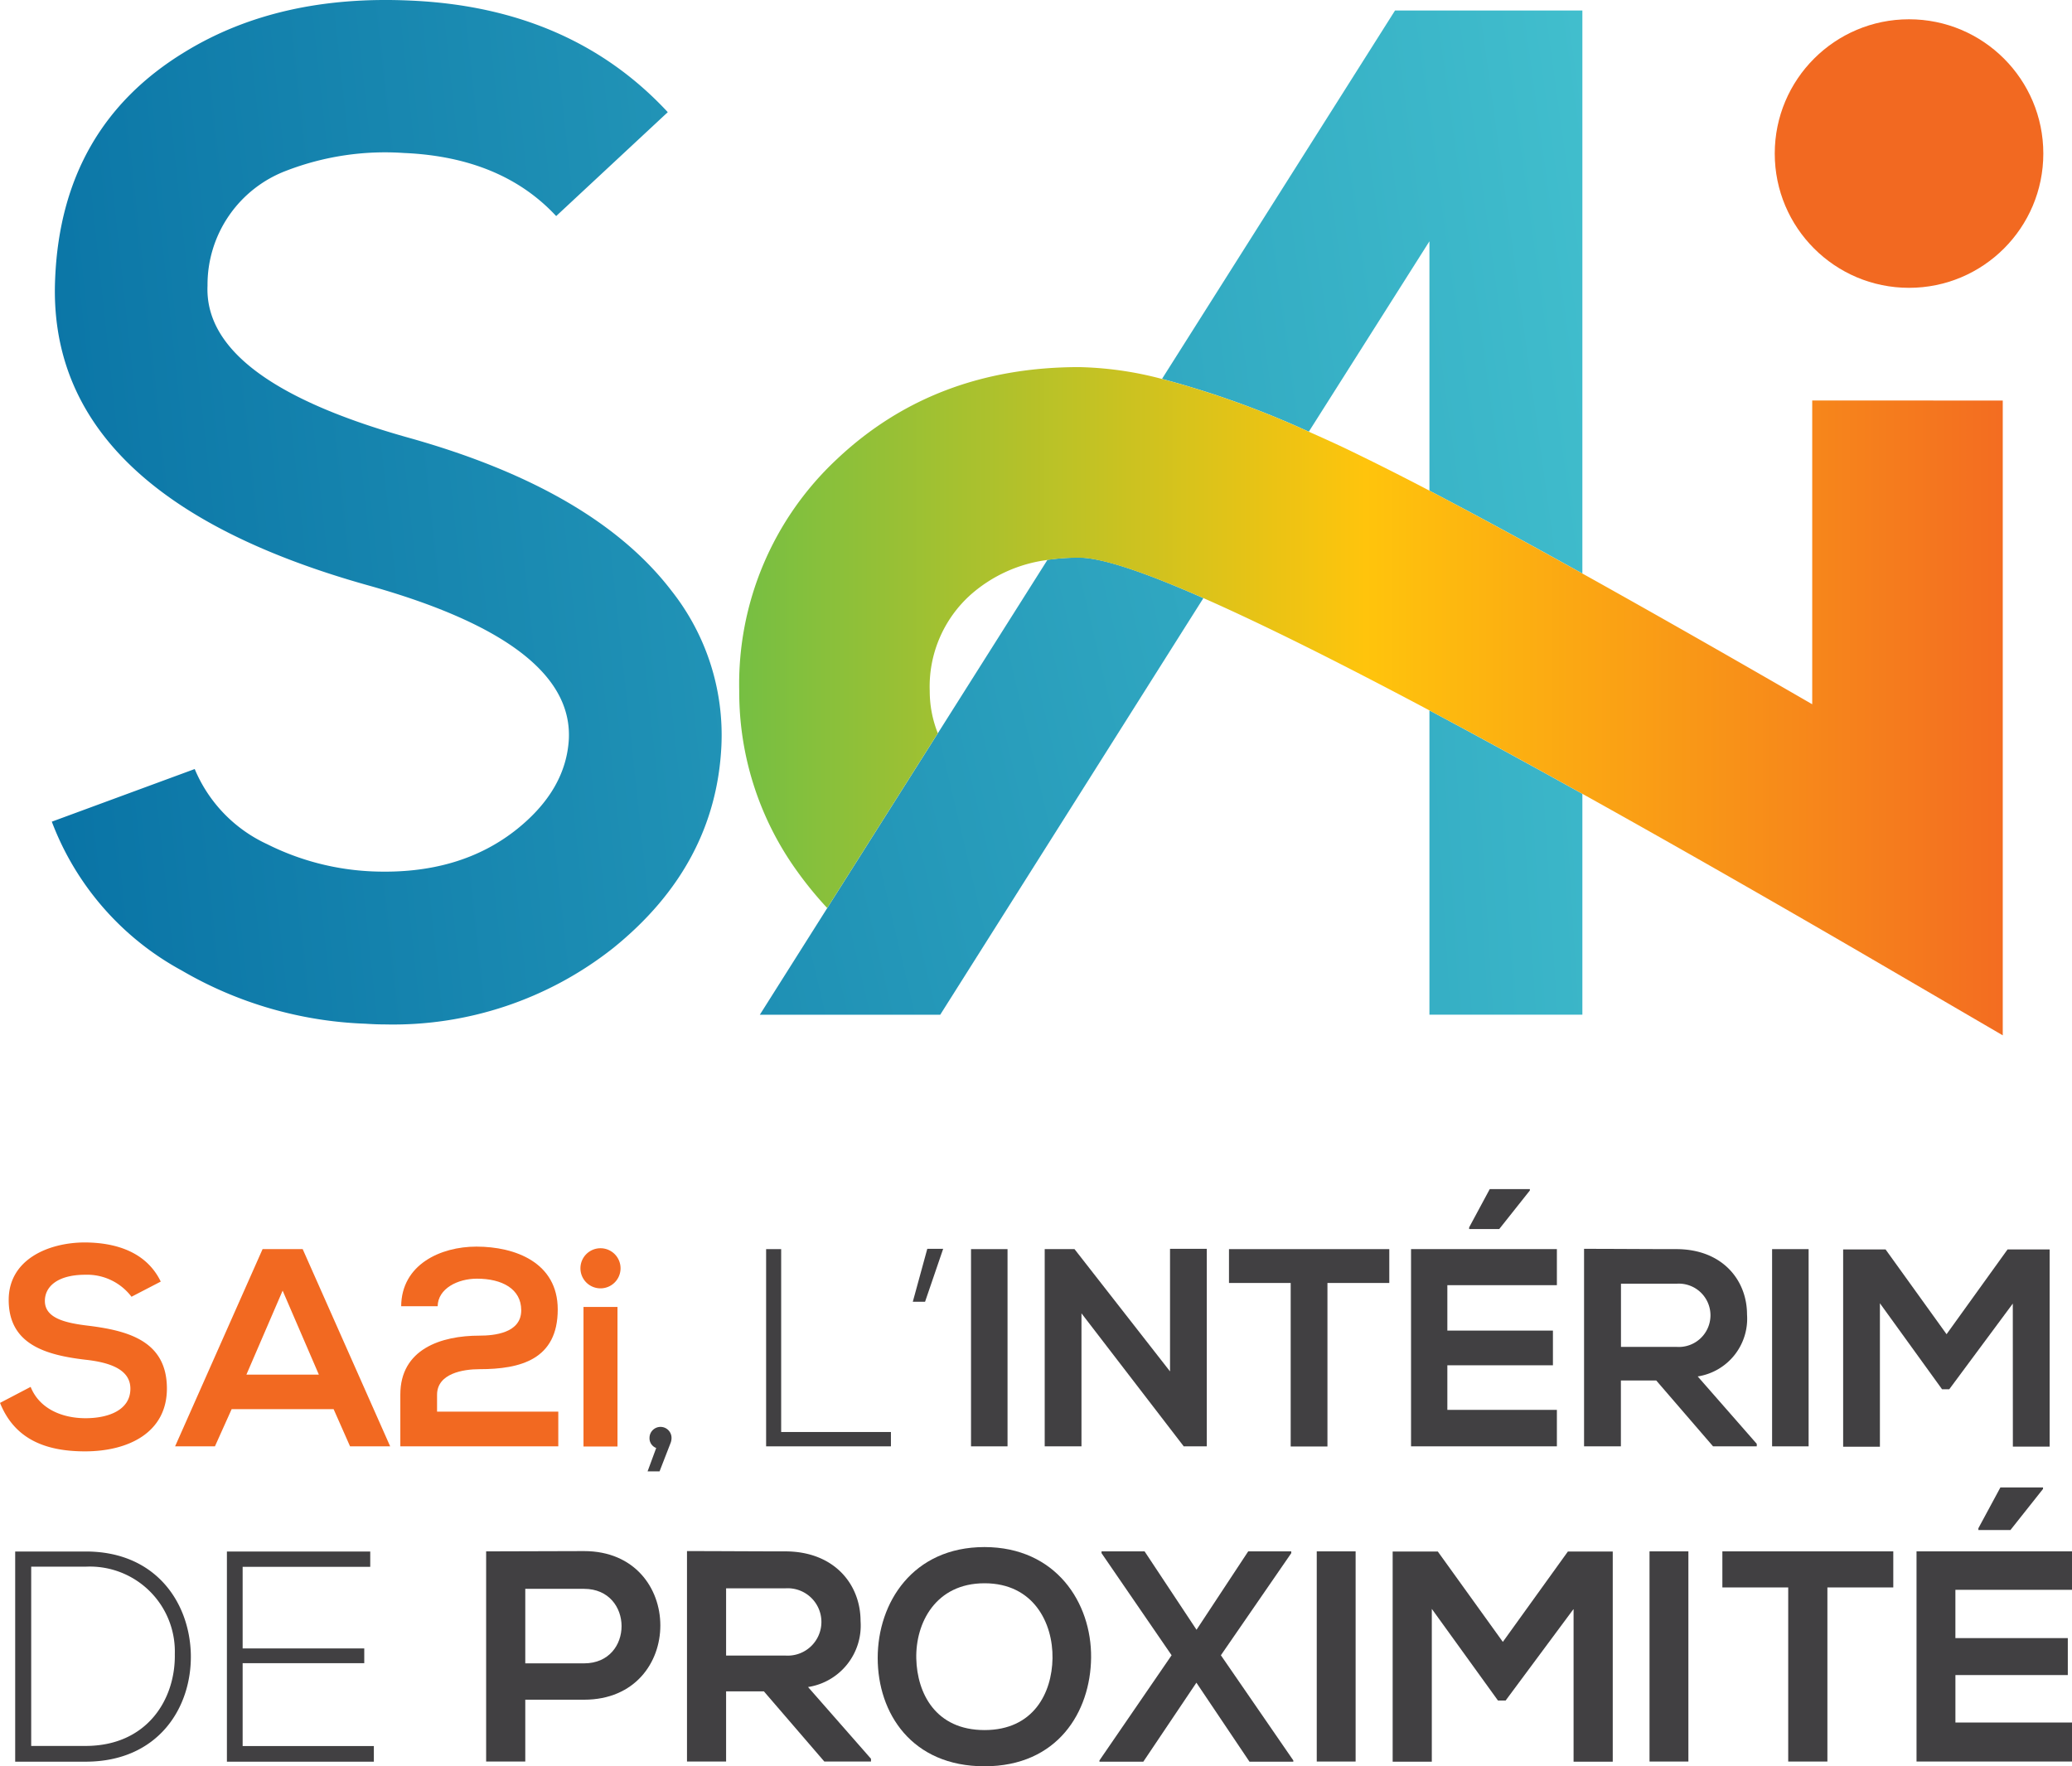 <?xml version="1.0" encoding="UTF-8"?>
<svg xmlns="http://www.w3.org/2000/svg" xmlns:xlink="http://www.w3.org/1999/xlink" width="175.916" height="149.974" viewBox="0 0 175.916 149.974">
  <defs>
    <linearGradient id="linear-gradient" x1="-0.294" y1="0.628" x2="2.436" y2="0.184" gradientUnits="objectBoundingBox">
      <stop offset="0" stop-color="#036ba1"></stop>
      <stop offset="1" stop-color="#44c2cf"></stop>
    </linearGradient>
    <linearGradient id="linear-gradient-2" x1="-3.079" y1="1.216" x2="1.271" y2="0.408" xlink:href="#linear-gradient"></linearGradient>
    <linearGradient id="linear-gradient-3" x1="-9.331" y1="1.729" x2="2.625" y2="0.234" xlink:href="#linear-gradient"></linearGradient>
    <linearGradient id="linear-gradient-4" x1="-1.815" y1="1.068" x2="2.308" y2="0.073" xlink:href="#linear-gradient"></linearGradient>
    <linearGradient id="linear-gradient-5" x1="-0.013" y1="0.5" x2="1.003" y2="0.5" gradientUnits="objectBoundingBox">
      <stop offset="0" stop-color="#72bf44"></stop>
      <stop offset="0.501" stop-color="#ffc40c"></stop>
      <stop offset="1" stop-color="#f36c21"></stop>
    </linearGradient>
  </defs>
  <g id="SA2i-logo-03-03" transform="translate(-4.16 -3.976)">
    <g id="Groupe_387" data-name="Groupe 387" transform="translate(4.16 104.942)">
      <path id="Tracé_669" data-name="Tracé 669" d="M15.324,97.792A4.726,4.726,0,0,0,11.4,95.924c-2.318,0-3.43.982-3.43,2.223,0,1.455,1.7,1.869,3.69,2.105,3.453.426,6.67,1.336,6.67,5.334,0,3.737-3.264,5.334-6.954,5.334-3.382,0-5.984-1.053-7.214-4.116l2.6-1.36c.733,1.845,2.649,2.661,4.66,2.661,1.963,0,3.808-.7,3.808-2.507,0-1.585-1.632-2.223-3.832-2.46-3.382-.4-6.5-1.313-6.5-5.073,0-3.441,3.359-4.861,6.41-4.884,2.578,0,5.251.745,6.5,3.323Z" transform="translate(-4.16 -88.651)" fill="#f26921"></path>
      <path id="Tracé_670" data-name="Tracé 670" d="M30.188,107.248H21.531l-1.419,3.158H16.73L24.157,93.66h3.406l7.427,16.746H31.584ZM25.86,97.184l-3.075,7.131h6.15Z" transform="translate(-1.864 -88.563)" fill="#f26921"></path>
      <path id="Tracé_671" data-name="Tracé 671" d="M32.971,98.553c.024-3.548,3.335-5.073,6.386-5.073,3.311,0,6.907,1.36,6.907,5.334,0,4.257-3.169,5.073-6.646,5.073-1.372,0-3.6.355-3.6,2.176v1.431H46.311v2.945H32.9v-4.4c0-3.855,3.453-5,6.717-5,1.254,0,3.548-.213,3.548-2.152,0-1.821-1.632-2.685-3.761-2.685-1.632,0-3.311.84-3.335,2.342h-3.1Z" transform="translate(1.089 -88.596)" fill="#f26921"></path>
      <path id="Tracé_672" data-name="Tracé 672" d="M49.236,95.3a1.7,1.7,0,1,1-3.406,0A1.7,1.7,0,1,1,49.236,95.3ZM46.09,98.58v11.85h2.886V98.58Z" transform="translate(3.45 -88.575)" fill="#f26921"></path>
      <path id="Tracé_673" data-name="Tracé 673" d="M52.684,107.365a1.2,1.2,0,0,1-.071.4l-.946,2.436H50.65l.733-1.987a.878.878,0,0,1-.568-.863A.934.934,0,1,1,52.684,107.365Z" transform="translate(4.33 -86.232)" fill="#414042"></path>
      <path id="Tracé_674" data-name="Tracé 674" d="M60.437,93.66v15.528h9.319v1.218H59.16V93.66Z" transform="translate(5.885 -88.563)" fill="#414042"></path>
      <path id="Tracé_675" data-name="Tracé 675" d="M69.69,98.134l1.23-4.494h1.348l-1.537,4.494Z" transform="translate(7.808 -88.567)" fill="#414042"></path>
      <path id="Tracé_676" data-name="Tracé 676" d="M73.87,110.406V93.66h3.1v16.746h-3.1Z" transform="translate(8.571 -88.563)" fill="#414042"></path>
      <path id="Tracé_677" data-name="Tracé 677" d="M89.8,93.64h3.122v16.77h-1.94v.024l-8.7-11.318V110.41H79.16V93.664h2.531L89.8,104.047Z" transform="translate(9.537 -88.567)" fill="#414042"></path>
      <path id="Tracé_678" data-name="Tracé 678" d="M97.641,96.534H92.39V93.66H106v2.874h-5.251v13.884H97.629V96.534Z" transform="translate(11.953 -88.563)" fill="#414042"></path>
      <path id="Tracé_679" data-name="Tracé 679" d="M117.842,111.193H105.46V94.447h12.382V97.51h-9.3v3.855h8.964v2.945h-8.964v3.784h9.3ZM115.548,89.35h-3.406l-1.75,3.252v.142h2.554l2.6-3.276Z" transform="translate(14.34 -89.35)" fill="#414042"></path>
      <path id="Tracé_680" data-name="Tracé 680" d="M132.545,110.41h-3.713l-4.825-5.594h-3v5.594H117.88V93.64c2.625,0,5.251.024,7.876.024,3.9.024,5.96,2.661,5.96,5.547a4.961,4.961,0,0,1-4.187,5.263l5.014,5.724v.213Zm-11.531-13.8v5.357h4.754a2.689,2.689,0,1,0,0-5.369h-4.754Z" transform="translate(16.609 -88.567)" fill="#414042"></path>
      <path id="Tracé_681" data-name="Tracé 681" d="M131.38,110.406V93.66h3.1v16.746h-3.1Z" transform="translate(19.074 -88.563)" fill="#414042"></path>
      <path id="Tracé_682" data-name="Tracé 682" d="M150.884,98.28l-5.393,7.273h-.615l-5.275-7.3v12.181H136.48V93.68h3.6l5.18,7.2,5.18-7.2h3.572v16.746h-3.122Z" transform="translate(20.006 -88.559)" fill="#414042"></path>
      <path id="Tracé_683" data-name="Tracé 683" d="M20.163,124.086c.095,4.541-2.767,9.13-8.941,9.13H5.25V115.37h5.972C17.183,115.358,20.057,119.7,20.163,124.086ZM6.61,116.659v15.22h4.612c5.239,0,7.652-3.974,7.581-7.805a7.213,7.213,0,0,0-7.581-7.415H6.61Z" transform="translate(-3.961 -84.598)" fill="#414042"></path>
      <path id="Tracé_684" data-name="Tracé 684" d="M21.786,123.6H32.111v1.254H21.786v7.037h11.14v1.325H20.45V115.37H32.619v1.3H21.786v6.93Z" transform="translate(-1.185 -84.598)" fill="#414042"></path>
      <path id="Tracé_685" data-name="Tracé 685" d="M47.374,127.959H42.383v5.251H39.06V115.364c2.767,0,5.547-.024,8.314-.024C56,115.34,56.019,127.959,47.374,127.959Zm-4.991-3.087h4.991c4.257,0,4.234-6.327,0-6.327H42.383Z" transform="translate(2.214 -84.603)" fill="#414042"></path>
      <path id="Tracé_686" data-name="Tracé 686" d="M69.091,133.21h-3.95l-5.133-5.96H56.8v5.96H53.48V115.34c2.791,0,5.594.024,8.385.024,4.151.024,6.351,2.826,6.351,5.913a5.28,5.28,0,0,1-4.459,5.606l5.345,6.091v.237ZM56.8,118.5v5.712h5.062a2.861,2.861,0,1,0,0-5.712Z" transform="translate(4.847 -84.603)" fill="#414042"></path>
      <path id="Tracé_687" data-name="Tracé 687" d="M85.288,124.44c-.047,4.612-2.85,9.225-9.047,9.225s-9.071-4.518-9.071-9.2,2.968-9.414,9.071-9.414C82.308,115.062,85.335,119.781,85.288,124.44Zm-14.842.083c.071,2.933,1.632,6.067,5.795,6.067s5.724-3.158,5.771-6.091c.047-3-1.608-6.374-5.771-6.374S70.375,121.507,70.446,124.523Z" transform="translate(7.348 -84.656)" fill="#414042"></path>
      <path id="Tracé_688" data-name="Tracé 688" d="M95.72,115.36h3.654v.154L93.4,124.182l6.15,8.929v.106H95.827l-4.506-6.706-4.506,6.706H83.09v-.106l6.126-8.929-5.949-8.669v-.154h3.654l4.411,6.658Z" transform="translate(10.255 -84.6)" fill="#414042"></path>
      <path id="Tracé_689" data-name="Tracé 689" d="M98.69,133.206V115.36h3.3v17.846Z" transform="translate(13.104 -84.6)" fill="#414042"></path>
      <path id="Tracé_690" data-name="Tracé 690" d="M119.479,120.278l-5.748,7.746h-.65l-5.617-7.782v12.973H104.14V115.37h3.832l5.523,7.675,5.523-7.675h3.808v17.846H119.5V120.278Z" transform="translate(14.099 -84.598)" fill="#414042"></path>
      <path id="Tracé_691" data-name="Tracé 691" d="M122.58,133.206V115.36h3.3v17.846Z" transform="translate(17.467 -84.6)" fill="#414042"></path>
      <path id="Tracé_692" data-name="Tracé 692" d="M133.4,118.423H127.81V115.36h14.511v3.063h-5.594v14.783H133.4Z" transform="translate(18.422 -84.6)" fill="#414042"></path>
      <path id="Tracé_693" data-name="Tracé 693" d="M154.948,134.044h-13.2V116.2h13.2v3.264h-9.9v4.1h9.544V126.7H145.05v4.033h9.9ZM152.5,110.77h-3.631L147,114.235v.154h2.72l2.767-3.489v-.13Z" transform="translate(20.968 -85.438)" fill="#414042"></path>
    </g>
    <path id="Tracé_694" data-name="Tracé 694" d="M70.91,55.31a9.7,9.7,0,0,0,.686,3.583L80.9,44.17A12.356,12.356,0,0,0,74.411,47.1,10.528,10.528,0,0,0,70.91,55.31Z" transform="translate(12.191 7.341)" fill="none"></path>
    <path id="Tracé_695" data-name="Tracé 695" d="M98.12,37.467c.982.438,1.975.887,3.016,1.372q3.087,1.472,7.226,3.631V21.3Z" transform="translate(17.16 3.164)" fill="none"></path>
    <path id="Tracé_696" data-name="Tracé 696" d="M38.2,41.151Q20.747,36.273,21.1,28.225a10.346,10.346,0,0,1,6.729-9.769,23.309,23.309,0,0,1,9.946-1.49q8.284.355,12.926,5.357L60.176,13.5q-8.231-8.87-21.808-9.473Q27.157,3.5,19.186,8.38,8.7,14.749,8.164,27.622,7.33,45.982,34.678,53.663q17.456,4.878,17.1,13.044Q51.549,71,47.427,74.335q-4.878,3.938-12.335,3.631a21.961,21.961,0,0,1-8.941-2.318,12.2,12.2,0,0,1-6.138-6.374L7.88,73.744A24.053,24.053,0,0,0,18.9,86.375,33.293,33.293,0,0,0,34.513,90.9c.52.035,1.053.059,1.608.059a30.126,30.126,0,0,0,19.431-6.493q8.692-7.025,9.177-17.16A19.756,19.756,0,0,0,60.5,54.148Q53.932,45.562,38.2,41.151Z" transform="translate(0.679 0)" fill="url(#linear-gradient)"></path>
    <path id="Tracé_697" data-name="Tracé 697" d="M110.286,24.326V45.5c3.69,1.928,8.03,4.269,12.985,7.037V4.73H107.365L87.58,36.011a77.887,77.887,0,0,1,12.465,4.482Z" transform="translate(15.235 0.138)" fill="url(#linear-gradient-2)"></path>
    <path id="Tracé_698" data-name="Tracé 698" d="M106.78,60.917v19.9h12.985V62.064q-7.06-3.92-12.985-7.084Z" transform="translate(18.741 9.315)" fill="url(#linear-gradient-3)"></path>
    <path id="Tracé_699" data-name="Tracé 699" d="M85.816,44.01a19.517,19.517,0,0,0-2.685.189L73.824,58.923l-9.39,14.842L58.71,82.824H74.025L86.6,62.92l8.16-12.926,1.608-2.543C91.185,45.157,87.661,44.01,85.816,44.01Z" transform="translate(9.962 7.311)" fill="url(#linear-gradient-4)"></path>
    <path id="Tracé_700" data-name="Tracé 700" d="M148.328,33.168V58.961q-11.016-6.368-19.513-11.1c-4.955-2.756-9.3-5.109-12.985-7.037-2.756-1.443-5.18-2.649-7.226-3.631-1.029-.485-2.022-.934-3.016-1.372a77.887,77.887,0,0,0-12.465-4.482,29.725,29.725,0,0,0-7.037-1.005q-12.293,0-20.578,7.829A26.111,26.111,0,0,0,57.23,57.838a25.989,25.989,0,0,0,4.849,15.209A31.719,31.719,0,0,0,64.7,76.263l9.39-14.842a9.657,9.657,0,0,1-.686-3.583,10.469,10.469,0,0,1,3.5-8.2A12.184,12.184,0,0,1,83.4,46.709a17.713,17.713,0,0,1,2.685-.189q2.767,0,10.561,3.43,7.362,3.246,19.182,9.532c3.95,2.105,8.29,4.47,12.985,7.084q10.52,5.854,23.546,13.423l12.146,7.084v-53.9Z" transform="translate(9.692 4.813)" fill="url(#linear-gradient-5)"></path>
    <circle id="Ellipse_32" data-name="Ellipse 32" cx="11.401" cy="11.401" r="11.401" transform="translate(154.839 5.613)" fill="#f26921"></circle>
  </g>
</svg>
